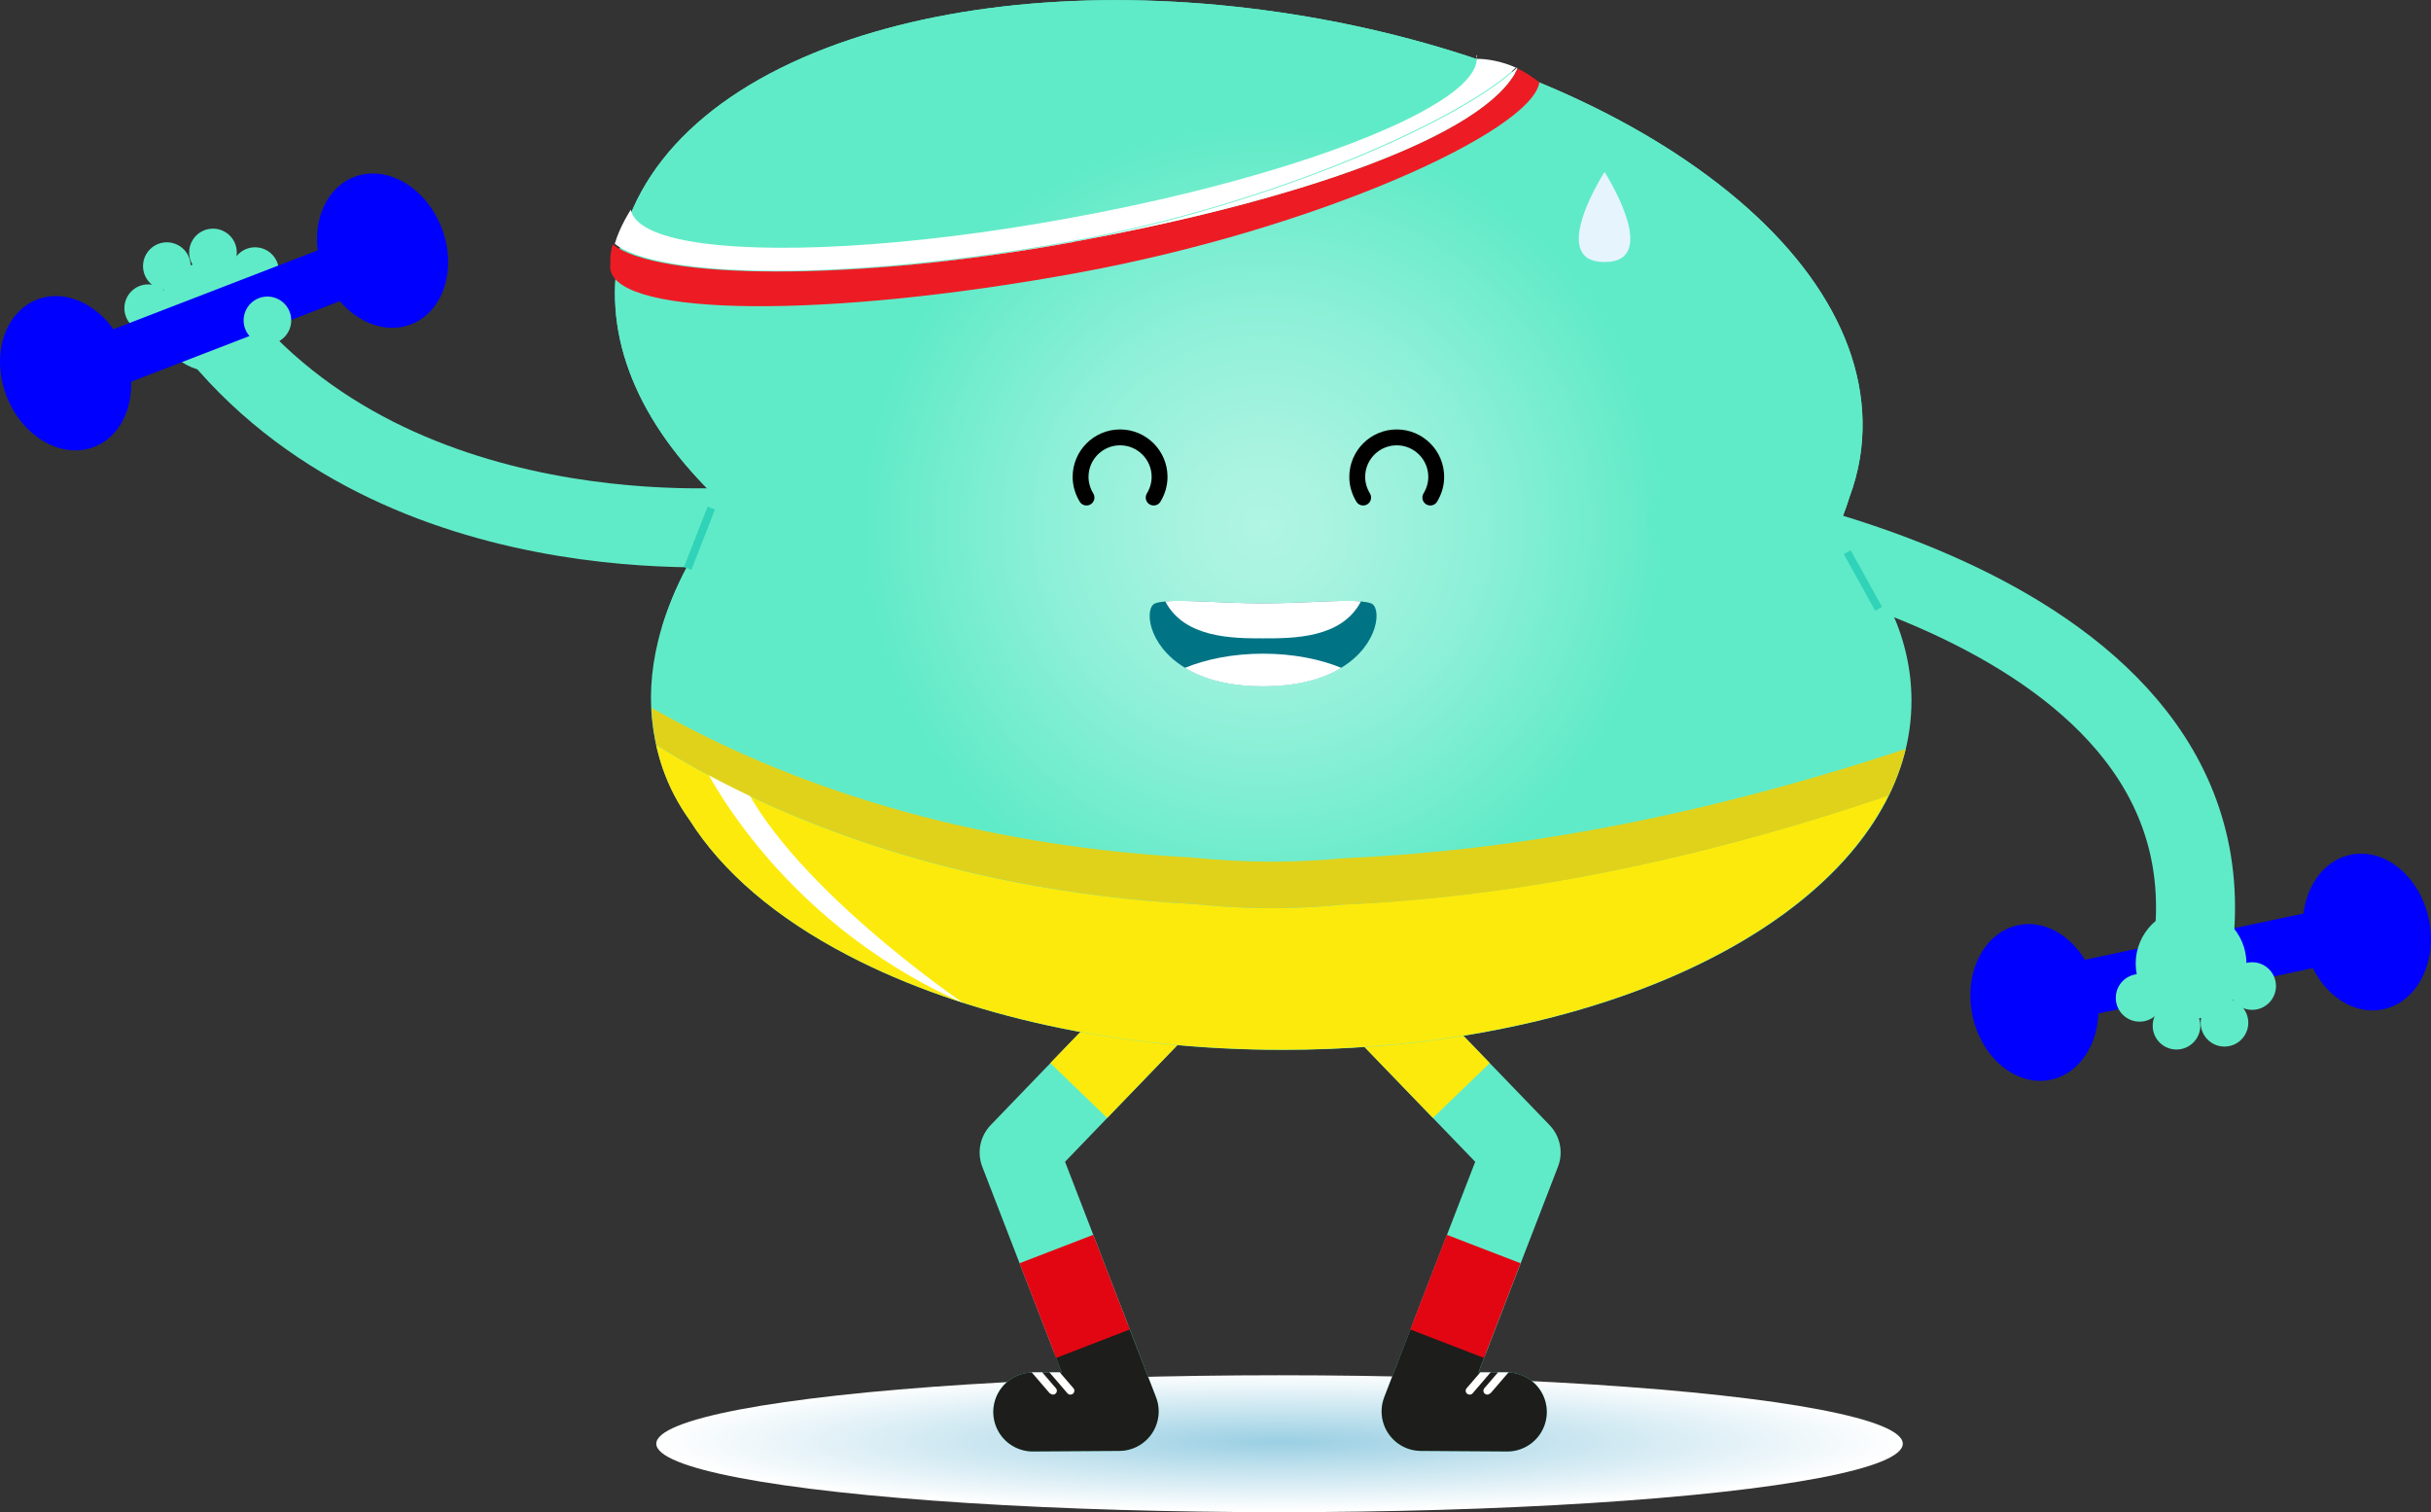 <?xml version="1.0" encoding="UTF-8"?>
<svg xmlns="http://www.w3.org/2000/svg" xmlns:xlink="http://www.w3.org/1999/xlink" viewBox="0 0 131.72 81.94">
  <rect x="0" y="0" width="131.72" height="81.94" fill="#333333" stroke="none"/>
  <defs>
    <style>
      .cls-1 {
        stroke: #e20613;
      }

      .cls-1, .cls-2, .cls-3, .cls-4, .cls-5, .cls-6, .cls-7 {
        fill: none;
      }

      .cls-1, .cls-4, .cls-5, .cls-6 {
        stroke-width: 4.28px;
      }

      .cls-1, .cls-4, .cls-5, .cls-7 {
        stroke-linejoin: round;
      }

      .cls-2, .cls-8, .cls-9, .cls-10, .cls-11, .cls-12, .cls-13, .cls-14, .cls-15, .cls-16, .cls-17, .cls-18 {
        stroke-width: 0px;
      }

      .cls-3 {
        stroke: #30d3b8;
        stroke-width: .43px;
      }

      .cls-3, .cls-6 {
        stroke-miterlimit: 10;
      }

      .cls-8 {
        fill: url(#Dégradé_sans_nom_2);
      }

      .cls-4 {
        stroke: #1d1d1b;
      }

      .cls-4, .cls-5, .cls-7 {
        stroke-linecap: round;
      }

      .cls-9 {
        fill: url(#Dégradé_sans_nom_2-2);
      }

      .cls-5 {
        stroke: #60ebc8;
      }

      .cls-6 {
        stroke: #fcea0d;
      }

      .cls-19 {
        isolation: isolate;
      }

      .cls-7 {
        stroke: #000;
        stroke-width: .86px;
      }

      .cls-10 {
        fill: #60ebc8;
      }

      .cls-11 {
        fill: #e0d21b;
      }

      .cls-12 {
        fill: #fff;
      }

      .cls-13 {
        fill: #ed1c24;
      }

      .cls-14 {
        fill: #fcea0d;
      }

      .cls-15 {
        fill: #e6f4fe;
      }

      .cls-16 {
        fill: blue;
      }

      .cls-17 {
        fill: #007485;
      }

      .cls-18 {
        fill: url(#Dégradé_sans_nom_325);
        mix-blend-mode: multiply;
      }
    </style>
    <radialGradient id="Dégradé_sans_nom_325" data-name="Dégradé sans nom 325" cx="69.33" cy="78.23" fx="69.33" fy="78.23" r="33.89" gradientTransform="translate(0 69.52) scale(1 .11)" gradientUnits="userSpaceOnUse">
      <stop offset="0" stop-color="#9acfe3"/>
      <stop offset="1" stop-color="#fff"/>
    </radialGradient>
    <radialGradient id="Dégradé_sans_nom_2" data-name="Dégradé sans nom 2" cx="68.44" cy="28.45" fx="68.44" fy="28.45" r="21.62" gradientUnits="userSpaceOnUse">
      <stop offset="0" stop-color="#b1f5e4"/>
      <stop offset=".2" stop-color="#a7f3e0"/>
      <stop offset=".53" stop-color="#8ef0d8"/>
      <stop offset=".95" stop-color="#65ebc9"/>
      <stop offset="1" stop-color="#60ebc8"/>
    </radialGradient>
    <radialGradient id="Dégradé_sans_nom_2-2" data-name="Dégradé sans nom 2" cx="68.44" cy="28.45" fx="68.44" fy="28.45" r="21.62" xlink:href="#Dégradé_sans_nom_2"/>
  </defs>
  <g class="cls-19">
    <g id="Calque_1" data-name="Calque 1">
      <g>
        <ellipse class="cls-18" cx="69.33" cy="78.23" rx="33.77" ry="3.71"/>
        <g>
          <polyline class="cls-5" points="62.83 54.55 55.22 62.45 60.64 76.48 55.96 76.51"/>
          <polyline class="cls-4" points="59.22 72.82 60.64 76.48 55.96 76.51"/>
          <line class="cls-1" x1="57.24" y1="67.68" x2="59.22" y2="72.81"/>
          <g>
            <path class="cls-12" d="m57.43,74.36h-.57s.98,1.14.98,1.14c.04.05.1.07.16.07.05,0,.1-.02.14-.05.09-.08.1-.21.02-.3l-.74-.86Z"/>
            <path class="cls-12" d="m56.89,75.5s.1.07.16.07c.05,0,.1-.02.14-.05.09-.08.1-.21.02-.3l-.74-.86h-.57l.98,1.14Z"/>
          </g>
          <line class="cls-6" x1="62.83" y1="54.55" x2="58.45" y2="59.09"/>
          <polyline class="cls-5" points="74.8 54.55 82.42 62.45 77 76.48 81.67 76.51"/>
          <polyline class="cls-4" points="78.41 72.82 77 76.48 81.67 76.51"/>
          <line class="cls-1" x1="80.39" y1="67.68" x2="78.41" y2="72.81"/>
          <g>
            <path class="cls-12" d="m80.2,74.36h.57s-.98,1.14-.98,1.14c-.04.05-.1.07-.16.07-.05,0-.1-.02-.14-.05-.09-.08-.1-.21-.02-.3l.74-.86Z"/>
            <path class="cls-12" d="m80.75,75.5s-.1.07-.16.07c-.05,0-.1-.02-.14-.05-.09-.08-.1-.21-.02-.3l.74-.86h.57s-.98,1.14-.98,1.14Z"/>
          </g>
          <line class="cls-6" x1="74.8" y1="54.55" x2="79.18" y2="59.09"/>
          <path class="cls-8" d="m99.49,28.84c.28-.63.53-1.27.72-1.9.26-.69.45-1.41.57-2.14.84-5.29-2.1-10.73-8.29-15.3-5.73-4.24-13.69-7.34-22.41-8.72-8.73-1.38-17.26-.9-24.01,1.36-7.29,2.44-11.77,6.7-12.61,11.99-.72,4.55,1.36,9.2,5.88,13.32-1.86,2.43-3.09,4.88-3.68,7.27-.41,1.67-.5,3.32-.25,4.9.11.69.27,1.37.51,2.04.35,1,.84,1.93,1.45,2.78,1.76,2.79,4.67,5.3,8.62,7.35,6.32,3.29,14.67,5.1,23.5,5.1,3.37,0,6.61-.26,9.66-.74,14.26-2.26,24.42-9.44,24.42-18.18,0-3.28-1.42-6.39-4.07-9.13Z"/>
          <g>
            <g>
              <path class="cls-5" d="m41.41,28.44s-19.01,2.29-29.52-10.32"/>
              <g>
                <circle class="cls-10" cx="11.53" cy="17.13" r="3"/>
                <circle class="cls-10" cx="13.82" cy="14.69" r="1.29"/>
                <circle class="cls-10" cx="11.54" cy="13.68" r="1.29"/>
                <circle class="cls-10" cx="9.04" cy="14.42" r="1.29"/>
                <circle class="cls-10" cx="8.03" cy="16.7" r="1.29"/>
              </g>
            </g>
            <g>
              <rect class="cls-16" x="3.01" y="15.6" width="18.42" height="3" transform="translate(-5.34 5.55) rotate(-21.11)"/>
              <ellipse class="cls-16" cx="3.55" cy="20.22" rx="3.43" ry="4.28" transform="translate(-7.04 2.64) rotate(-21.11)"/>
              <ellipse class="cls-16" cx="20.73" cy="13.58" rx="3.43" ry="4.28" transform="translate(-3.5 8.38) rotate(-21.11)"/>
            </g>
            <circle class="cls-10" cx="14.49" cy="17.36" r="1.29"/>
          </g>
          <g>
            <rect class="cls-16" x="109.99" y="50.71" width="18.42" height="3" transform="translate(246.62 78.64) rotate(168.06)"/>
            <ellipse class="cls-16" cx="128.25" cy="50.51" rx="3.43" ry="4.28" transform="translate(-7.68 27.62) rotate(-11.94)"/>
            <ellipse class="cls-16" cx="110.23" cy="54.32" rx="3.43" ry="4.28" transform="translate(-8.85 23.98) rotate(-11.94)"/>
          </g>
          <path class="cls-9" d="m68.44,47.02c14.62,0,27.33-5.86,33.77-14.47-.67-1.3-1.58-2.54-2.72-3.71.28-.64.53-1.27.72-1.9.26-.69.45-1.41.57-2.14.84-5.29-2.1-10.73-8.29-15.3-5.73-4.24-13.69-7.34-22.41-8.72-8.73-1.38-17.26-.9-24.01,1.36-7.29,2.44-11.77,6.7-12.61,11.99-.72,4.55,1.36,9.2,5.88,13.32-1.68,2.19-2.84,4.4-3.48,6.57,6.74,7.8,18.81,13,32.59,13Z"/>
          <g>
            <path class="cls-17" d="m74.28,32.69c-.14-.05-.33-.08-.54-.1-1.07-.11-2.98.1-5.3.1s-4.23-.21-5.3-.1c-.21.02-.4.05-.54.1-.59.21-.47,2.23,1.6,3.49.96.58,2.33,1,4.24,1s3.28-.42,4.24-1c2.07-1.26,2.19-3.29,1.6-3.49Z"/>
            <path class="cls-12" d="m68.44,34.59c1.65,0,4.26,0,5.3-2-1.07-.11-2.98.1-5.3.1s-4.23-.21-5.3-.1c1.04,1.99,3.65,2,5.3,2Z"/>
            <path class="cls-12" d="m72.68,36.19c-1.14-.47-2.61-.77-4.24-.77s-3.1.3-4.24.77c.96.58,2.33,1,4.24,1s3.28-.42,4.24-1Z"/>
          </g>
          <g>
            <path class="cls-5" d="m91.36,28.17s30.35,4.11,27.4,23.61"/>
            <circle class="cls-10" cx="118.72" cy="52.21" r="3"/>
            <circle class="cls-10" cx="115.93" cy="54.07" r="1.29"/>
            <circle class="cls-10" cx="117.93" cy="55.58" r="1.29"/>
            <circle class="cls-10" cx="120.53" cy="55.42" r="1.29"/>
            <circle class="cls-10" cx="122.03" cy="53.43" r="1.29"/>
          </g>
          <line class="cls-3" x1="100.09" y1="29.92" x2="101.79" y2="32.99"/>
          <path class="cls-2" d="m72.65,49.03c-2.73.12-5.33.1-7.79-.03,1.33.14,2.67.21,4.02.21,1.28,0,2.53-.06,3.77-.18Z"/>
          <g>
            <path class="cls-7" d="m62.51,26.96c.2-.33.32-.71.32-1.12,0-1.18-.96-2.14-2.14-2.14s-2.14.96-2.14,2.14c0,.41.12.79.32,1.12"/>
            <path class="cls-7" d="m77.5,26.96c.2-.33.32-.71.32-1.12,0-1.18-.96-2.14-2.14-2.14s-2.14.96-2.14,2.14c0,.41.12.79.32,1.12"/>
          </g>
          <line class="cls-3" x1="38.54" y1="27.53" x2="37.26" y2="30.8"/>
          <path class="cls-15" d="m86.94,9.32s-3.14,4.88,0,4.88,0-4.88,0-4.88Z"/>
          <path class="cls-13" d="m58.18,13.1c-6.07,1.11-11.71,1.62-16.12,1.61-4.44,0-7.67-.52-8.86-1.47-.1.35-.16.72-.12,1.04h0c-.02.11-.03.23,0,.34.47,2.56,11.78,2.64,25.28.17,12.98-2.37,24.6-7.65,25.05-10.32-.4-.33-.8-.57-1.19-.76-1.67,3.63-11.88,7.17-24.04,9.39Z"/>
          <path class="cls-12" d="m82.17,3.68c-1.16-.53-2.15-.49-2.15-.49l.02-.19h-.04s0,0,0,0c.07.36-.08.76-.41,1.17-.38.48-1.01.98-1.86,1.49-3.58,2.17-11.01,4.56-19.79,6.16-8.73,1.6-16.5,1.99-20.63,1.24-1-.18-1.79-.43-2.33-.75-.45-.27-.73-.58-.8-.95,0,0-.6.91-.87,1.85,1.18.94,4.36,1.46,8.73,1.47,4.4,0,9.98-.51,15.99-1.61,10.99-2.01,21.19-6.62,24.12-9.42Z"/>
          <path class="cls-12" d="m58.18,13.1c12.16-2.22,22.37-5.76,24.04-9.39-.02,0-.03-.01-.05-.02-2.93,2.8-13.12,7.41-24.12,9.42-6.01,1.1-11.6,1.61-15.99,1.61,4.41,0,10.05-.5,16.12-1.61Z"/>
          <path class="cls-12" d="m82.22,3.7h0s-.02-.02-.03-.04c0,0-.01.01-.02.02.02,0,.03.01.05.02Z"/>
          <path class="cls-14" d="m72.65,49.03c-1.24.12-2.49.18-3.77.18-1.36,0-2.7-.07-4.02-.21-14.14-.75-23.83-5.21-29.31-8.64.1.44.22.87.36,1.29.35,1,.84,1.93,1.45,2.78,1.76,2.79,4.67,5.3,8.62,7.35,6.32,3.29,14.67,5.1,23.5,5.1,3.37,0,6.61-.26,9.66-.74,11.35-1.8,20.09-6.71,23.19-13.05-11.25,3.84-21.13,5.56-29.69,5.93Z"/>
          <path class="cls-12" d="m37.9,41.04s3.91,8.71,14.29,13.31c0,0-9.8-6.65-12.25-12.62l-2.04-.69Z"/>
          <g>
            <path class="cls-11" d="m102.11,43.54s.02-.02.02-.03c.07-.13.14-.27.2-.41-.07.15-.15.29-.23.44Z"/>
            <path class="cls-11" d="m102.34,43.11c.4-.82.71-1.67.92-2.53-11.48,3.81-21.59,5.54-30.38,5.92-1.31.12-2.64.19-3.99.19-1.44,0-2.86-.08-4.26-.22-13.59-.72-23.31-4.68-29.33-8.12.02.43.06.85.12,1.27.07.46.17.91.29,1.35-.06-.2-.11-.4-.15-.61,5.47,3.43,15.17,7.88,29.31,8.64,1.33.14,2.67.21,4.02.21,1.28,0,2.53-.06,3.77-.18,8.55-.37,18.44-2.09,29.69-5.93Z"/>
            <path class="cls-11" d="m36.57,43.15c-.12-.24-.24-.48-.35-.72.11.25.22.49.35.72Z"/>
            <path class="cls-11" d="m36.22,42.42c-.11-.25-.21-.5-.3-.76-.07-.2-.14-.41-.19-.62.06.21.12.41.19.62.09.26.19.51.3.76Z"/>
          </g>
        </g>
      </g>
    </g>
  </g>
</svg>